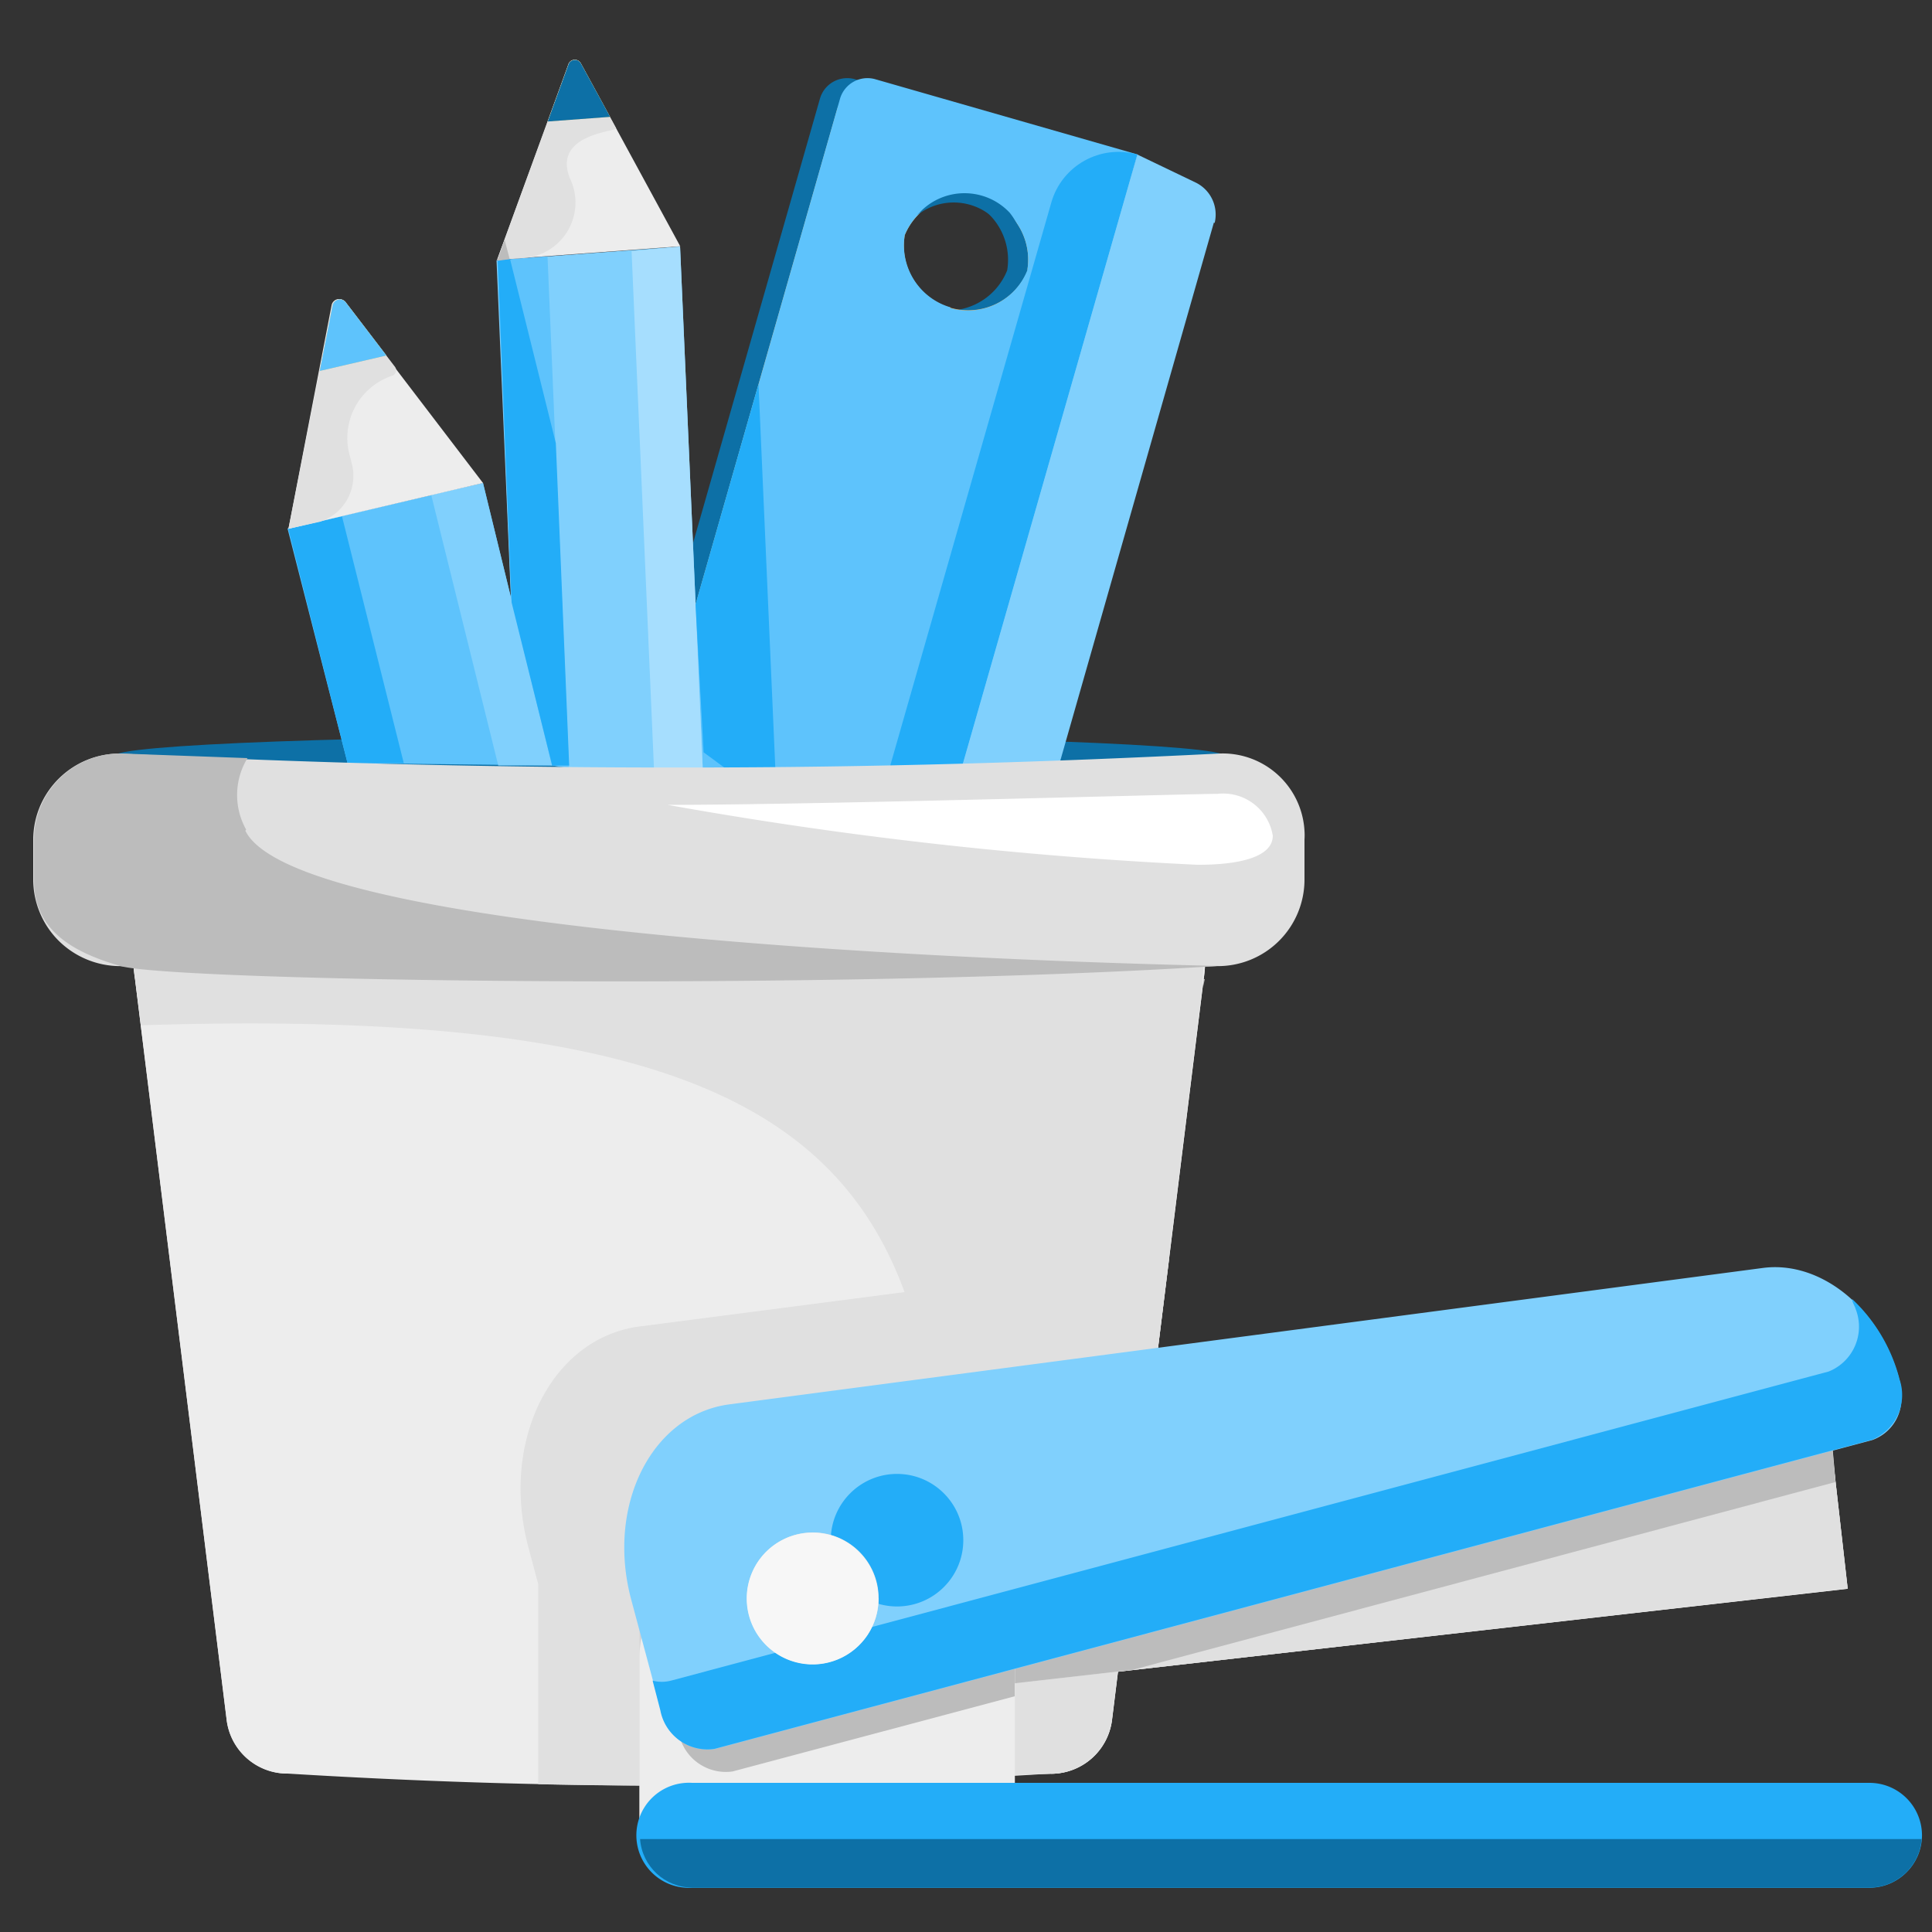 <svg xmlns="http://www.w3.org/2000/svg" xmlns:xlink="http://www.w3.org/1999/xlink" width="50" height="50" xmlns:v="https://vecta.io/nano"><rect width="100%" height="100%" fill="#333333" stroke="none"/><style><![CDATA[.B{fill:#23adf8}.C{fill:#ededed}.D{fill:#e0e0e0}.E{fill:#0d70a6}.F{fill:#5ec3fc}.G{fill:#80d0fd}.H{fill:#bcbcbc}]]></style><defs><clipPath id="A"><path fill="none" d="M0 0h50v50H0z"/></clipPath><path id="B" d="M15.79 3.024l-.75-1.37c-.039-.088-.142-.128-.23-.09-.05.02-.087.063-.1.115l-.535 1.465z"/><path id="C" d="M26.26 47.5h-9.705v-6.165c0-.28.111-.548.309-.746s.466-.309.746-.309h7.595a1.05 1.05 0 0 1 1.055 1.055h0z"/></defs><g clip-path="url(#A)"><g class="E"><path d="M31.7 19.57c0 .3-6.435.54-14.38.54s-14.38-.24-14.38-.54 6.435-.535 14.38-.535 14.38.24 14.38.535"/><path d="M22.14 2.054c-.188-.057-.392-.037-.565.057s-.301.253-.355.443h0l-5.14 18h8.1l4.74-16.555zm1.935 5.905c-.809-.24-1.315-1.041-1.185-1.875.332-.775 1.189-1.182 2-.95s1.315 1.035 1.175 1.865a1.65 1.65 0 0 1-2 .97"/></g><path d="M25.69 20.544l3.66-16.265-6.765-1.935a.74.74 0 0 0-.925.5h0l-5.06 17.7zM23.415 6.086a1.66 1.66 0 0 1 3.17.915c.013-.031.028-.061.045-.09-.284.817-1.146 1.28-1.984 1.066s-1.373-1.033-1.231-1.886" fill="#e5ad5c"/><path d="M22.665 2.054a.74.74 0 0 0-.925.5h0l-5.135 18h8.1l4.74-16.555zm1.935 5.9c-.809-.236-1.317-1.037-1.185-1.87a1.66 1.66 0 0 1 3.17.915 1.65 1.65 0 0 1-2 .97" class="F"/><path d="M24.7 20.544l4.735-16.545c-.955-.27-1.949.282-2.225 1.235l-4.38 15.31z" class="B"/><path d="M31.415 5.76l-4.22 14.785h-2.5L29.435 4l1.5.72a.92.92 0 0 1 .5 1.05" class="G"/><path d="M25.895 7.759l-.085.06-.08.05c.594-.562.638-1.494.099-2.109s-1.468-.695-2.104-.181l.14-.145c.645-.605 1.658-.573 2.265.07h0a1.61 1.61 0 0 1-.235 2.255" class="E"/><path d="M27.205 45.905a1.59 1.59 0 0 0 1.575-1.4l2.37-19.16c.302-1.989-1.066-3.847-3.055-4.15a3.84 3.84 0 0 0-.72-.035H7.265a3.63 3.63 0 0 0-3.77 4.185l2.37 19.16A1.58 1.58 0 0 0 7.44 45.9z" class="C"/><path d="M18.21 20.42L17.6 6.38l-.6.045-1.675.125-1.825.135-.65.05.55 12.935z" class="G"/><path d="M18.21 20.42L17.6 6.38l-1.255.12.595 13.745z" fill="#a6defe"/><path d="M18.8 19.905l1.275.2L19.63 9.94 18 15.64l.21 3.83z" class="B"/><path d="M14.725 19.875l-.555-13.24-1.3.1.53 12.94z" class="F"/><path d="M27.205 45.905a1.59 1.59 0 0 0 1.575-1.4l2.37-19.16a3.65 3.65 0 0 0-3.055-4.15 3.84 3.84 0 0 0-.72-.035H7.265a3.63 3.63 0 0 0-3.77 4.185l2.37 19.16c.096.797.773 1.396 1.575 1.395 3.18.195 6.56.315 10.115.31a154.79 154.79 0 0 0 9.65-.31" class="C"/><g class="D"><path d="M3.5 25.344l.15 1.19c20.055-.635 21.045 5.18 20.74 17.965a1.6 1.6 0 0 1-1.575 1.4H27.2a1.59 1.59 0 0 0 1.575-1.4l2.345-19v-.175a3.78 3.78 0 0 0 0-.95 3.86 3.86 0 0 0-.06-.41.99.99 0 0 0-.07-.265 3.53 3.53 0 0 0-.925-1.5c-.083-.083-.171-.16-.265-.23a3.38 3.38 0 0 0-.725-.47 3.55 3.55 0 0 0-.345-.14c-.12-.04-.245-.07-.365-.1a4.39 4.39 0 0 0-1-.115h-20.1c-.97-.045-1.918.3-2.634.957s-1.139 1.573-1.176 2.543a3.83 3.83 0 0 0 .045.7"/><path d="M31.145 25.34v.18l.03-.175c.04-.315.04-.635 0-.95.04.314.04.631 0 .945"/></g><path d="M17.605 6.375l-.6.045-1.68.125-1.82.135-.65.05" fill="#1445c8"/><path d="M17.605 6.374l-2.565-4.72c-.039-.088-.142-.128-.23-.09-.05.02-.087.063-.1.115l-1.845 5.045z" class="C"/><path d="M14.745 4.604c-.45-1.15 1.25-1.2 1.2-1.285l-.91-1.67c-.039-.088-.142-.128-.23-.09-.05.02-.087.063-.1.115l-1.84 5.05.65-.045a1.44 1.44 0 0 0 1.23-2.075" class="D"/><use xlink:href="#B" fill="#efcd7b"/><use xlink:href="#B" class="E"/><path d="M14.285 19.81L12.5 12.5l-.63.145-1.8.42-1.935.45-.695.16 1.555 6.075z" class="F"/><path d="M14.285 19.81L12.5 12.5l-1.34.31 1.735 7z" class="G"/><path d="M10.45 19.75l-1.6-6.39-1.39.325 1.535 6.065z" class="B"/><path d="M12.5 12.5L8.935 7.83a.19.19 0 0 0-.265-.06.2.2 0 0 0-.09.14l-1.115 5.775z" class="C"/><path d="M9.09 11.94l-.025-.1a1.7 1.7 0 0 1 1.095-2.12.15.15 0 0 0 .08-.195c-.006-.014-.015-.028-.025-.04l-1.26-1.65a.19.19 0 0 0-.265-.06.2.2 0 0 0-.09.14l-1.135 5.77.825-.185a1.25 1.25 0 0 0 .8-1.555" class="D"/><path d="M10 9.2L8.96 7.84a.19.19 0 0 0-.265-.06.2.2 0 0 0-.09.14l-.33 1.68z" fill="#efcd7b"/><path d="M10 9.2L8.96 7.84a.19.19 0 0 0-.265-.06.2.2 0 0 0-.09.14l-.33 1.68z" class="F"/><path d="M14.73 19.81l-.345-8.34L13.2 6.705l-.32.025.36 8.86 1.05 4.22z" class="B"/><path d="M13.19 6.705l-.13-.5-.19.545z" class="H"/><path d="M33.76 21.703v1.04a2.24 2.24 0 0 1-2.26 2.26h0a310.81 310.81 0 0 1-13.6.335c-5.14 0-10.085-.11-14.805-.335-.593-.005-1.16-.242-1.58-.66a2.24 2.24 0 0 1-.655-1.585v-1.055c.019-1.228 1.026-2.211 2.255-2.2a282.48 282.48 0 0 0 14.725.36c4.75 0 9.315-.14 13.68-.36a2.12 2.12 0 0 1 2.24 2 1.69 1.69 0 0 1 0 .225" class="D"/><path d="M6.37 21.47a1.83 1.83 0 0 1 .035-1.85L3.12 19.5c-.593-.001-1.162.233-1.582.651s-.657.986-.658 1.579v1.04c0 1.23.865 1.835 2.235 2.23s18.3.65 28.385 0c1 0-23.585-.325-25.15-3.5" class="H"/><path d="M32.94 21.625c0 .6-1 .76-1.96.755a106 106 0 0 1-13.7-1.55c3.785 0 13.44-.285 14.23-.285a1.3 1.3 0 0 1 1.43 1.085" fill="#fff"/><path d="M27.2 45.905a1.56 1.56 0 0 0 1.125-.5H24.91v-2.88l3.445-.39.725-.085 1.18-9.5-13.715 1.78c-2.27.3-3.605 2.96-2.87 5.715l.255.955v5.175q1.785.04 3.63.04l9.645-.31" class="D"/><path d="M45.105 33.67L22.35 36.73a1.8 1.8 0 0 0 2.03 1.55h.15z" fill="#a6defe"/><path fill="#c4c4c4" d="M22.344 40.086l25.034-2.846.441 3.877-25.034 2.846z"/><path d="M22.344 40.086l25.034-2.846.441 3.877-25.034 2.846z" class="C"/><path d="M47.815 41.11l-18.5 2.11-6.5.74-.435-3.885 25.025-2.84.1 1.12z" class="D"/><path d="M47.5 38.355l-18.19 4.86-6.5.74-.435-3.88 25.025-2.84z" class="H"/><g fill="#d5d3d4"><use xlink:href="#C"/><use xlink:href="#C"/></g><path d="M26.265 42.9v4.6H16.55v-4.6a2.59 2.59 0 0 1 .225-1.06 2.62 2.62 0 0 1 2.4-1.56h4.465c1.446.003 2.617 1.174 2.62 2.62" class="C"/><path d="M26.26 42.9v1l-7.3 1.945a1.24 1.24 0 0 1-1.4-1.035l-.77-2.865a.58.58 0 0 1 0-.09 2.64 2.64 0 0 1 2.4-1.57h4.465c1.451.003 2.627 1.179 2.63 2.63" class="H"/><path d="M49.741 47.5c-.005.748-.612 1.352-1.36 1.355h-30.47a1.36 1.36 0 0 1-1.246-2.061 1.36 1.36 0 0 1 1.246-.654h30.47a1.36 1.36 0 0 1 1.36 1.36" class="B"/><path d="M49.205 36.115a1.13 1.13 0 0 1-.755 1.155L18.5 45.265c-.659.097-1.275-.345-1.395-1l-.77-2.87c-.65-2.435.53-4.785 2.54-5.05l26.745-3.53c1.5-.2 3.045 1.045 3.535 2.89.041.141.059.288.055.435" class="G"/><g class="B"><path d="M49.155 35.675a4.33 4.33 0 0 0-1.22-2.055c0 .09.065.17.09.26a1.25 1.25 0 0 1-.7 1.615l-29.96 8c-.156.04-.319.04-.475 0l.2.77a1.24 1.24 0 0 0 1.4.995l29.96-8a1.25 1.25 0 0 0 .7-1.59m-25.925 5.905c.945-.006 1.708-.775 1.705-1.72s-.77-1.71-1.715-1.71-1.712.765-1.715 1.71.76 1.714 1.705 1.72h0"/></g><path d="M16.565 47.595c.052.707.641 1.254 1.35 1.255H48.38c.709-.001 1.298-.548 1.35-1.255z" class="E"/><path d="M22.74 41.365c0 .69-.415 1.311-1.053 1.575s-1.37.118-1.858-.37-.633-1.221-.37-1.858.886-1.053 1.575-1.053c.942 0 1.705.763 1.705 1.705h0" fill="#e7e7e7"/><path d="M22.735 41.365c.002.69-.412 1.313-1.049 1.579s-1.371.121-1.86-.366-.635-1.221-.372-1.859.886-1.054 1.576-1.054h0a1.7 1.7 0 0 1 1.7 1.7" fill="#f7f7f7"/></g></svg>